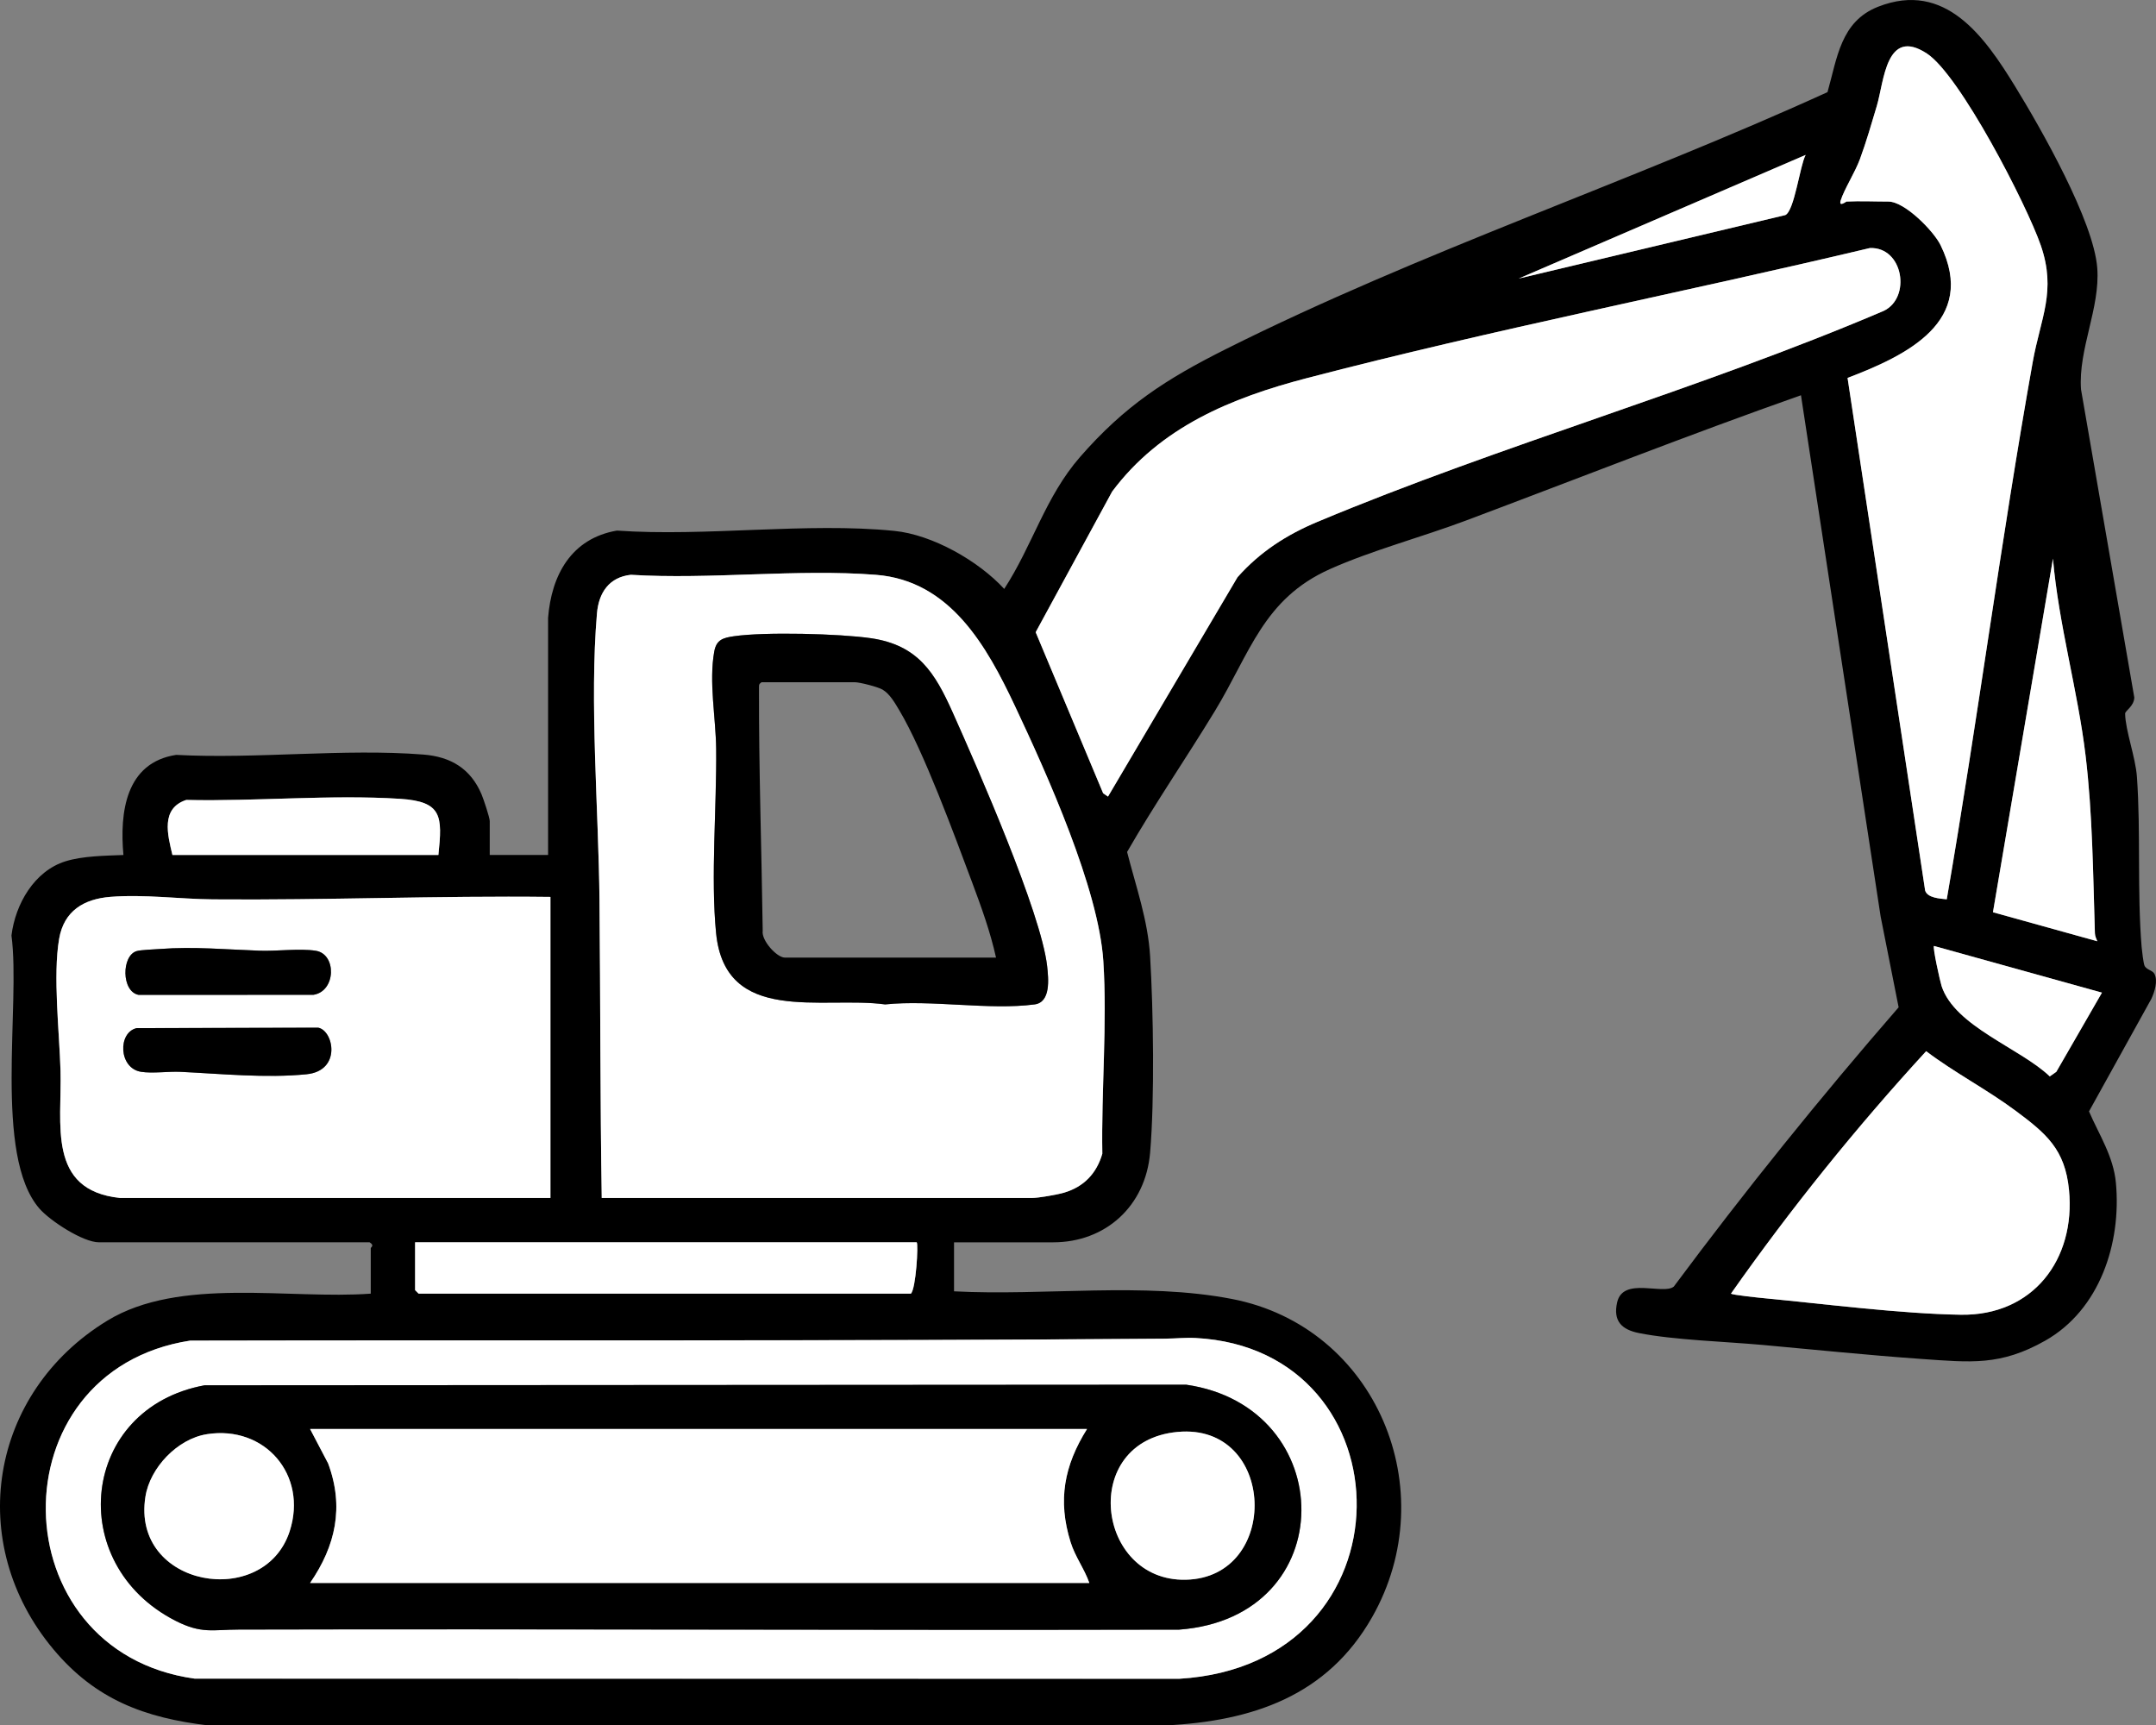 <svg viewBox="0 0 923.16 738.71" xmlns="http://www.w3.org/2000/svg" data-name="Layer 2" id="Layer_2">
  <rect x="0" y="0" width="923.16" height="738.71" fill="#808080" stroke="none"/>
  <defs>
    <style>
      .cls-1 {
        fill: #fff;
      }
    </style>
  </defs>
  <g data-name="Layer 1" id="Layer_1-2">
    <g>
      <path d="M234.67,264.63c1.44-18.48,9.96-34.09,29.47-37.47,38.12,2.69,81.24-3.63,118.77.13,16.39,1.64,36.04,12.85,47.08,24.84,12.11-18.59,17.6-39.44,32.44-56.45,19.17-21.99,36.83-33.38,62.61-46.29,83.07-41.59,172.84-71.37,257.46-109.94,4.15-14.55,5.59-30.24,21.63-36.55,28.81-11.33,45.66,12.85,58.74,34.15,11.07,18.03,33.64,57.61,35.14,77.74,1.28,17.17-8.18,34.67-6.96,51.92l22.82,131.93c-.14,3.78-3.94,5.65-3.93,6.88.11,7.25,4.45,18.61,5.05,27.05,1.69,23.76.06,49.28,2.02,72.9.13,1.6.76,6.71,1.18,7.82.72,1.93,3.51,2.07,4.31,3.67,1.54,3.06.04,7.73-1.33,10.68l-26.7,48.19c4.36,10.06,10.47,19.27,11.52,30.57,2.4,25.87-6.9,54.35-30.28,67.59-19.16,10.84-31.84,9.3-53.11,7.81-22.5-1.57-45.44-3.95-67.93-5.99-15.88-1.44-37.95-2.1-52.87-5.07-7.43-1.48-11.2-5.14-9.36-13.19,2.52-11.06,19.79-3,24.25-6.72,30.56-41.1,62.68-80.92,96.27-119.57l-7.71-38.89-34.11-223.15c-48.2,16.99-95.77,35.75-143.6,53.7-18.7,7.02-40.19,12.72-58.16,20.76-28.5,12.75-34.14,36.01-49.18,60.72-12.31,20.23-25.78,39.8-37.6,60.35,3.78,14.79,8.94,29.28,9.86,44.7,1.39,23.37,1.95,60.97,0,84s-19.18,38.43-41.5,38.43h-42.46v20.98c38.78,2.04,81.02-4.09,119.09,3.29,61.68,11.97,90.88,81.8,59.91,136.24-19.19,33.74-51.25,44.5-88.54,46.33H89.28c-27.41-3.23-48.45-11.15-66.37-32.55-38.16-45.56-27.41-109.98,23.03-140.75,31.04-18.93,77.86-9,112.81-11.57v-19.48c0-.35,1.77-1.11-.5-2.5H42.36c-6.82,0-20.94-9.21-25.5-14.46-19.75-22.79-7.96-87.1-11.95-116.89,1.64-13.35,9.69-27.59,23.16-31.78,7.43-2.31,17.04-2.37,24.78-2.69-1.65-18.24.93-39.55,22.58-42.86,34.35,1.83,71.85-2.81,105.83-.14,11.73.92,20.27,6.02,24.93,17.03.83,1.96,3.51,9.94,3.51,11.47v14.49h24.98v-101.4ZM790.63,86.3c5.91-.3,12.04,0,17.98,0,6.97,0,19.35,12.6,22.31,18.65,16,32.68-14.72,47.27-39.82,56.85l33.22,219.49c1.04,3.18,6.3,3.41,9.25,3.74,13.22-76.46,23.15-153.57,36.8-229.98,3.41-19.08,10.25-30.33,3.45-50.03-5.96-17.24-34.55-72.81-48.76-82.11-17.54-11.47-18.32,12.01-21.43,22.43-2.27,7.58-4.49,15.33-7.22,22.75-2.13,5.78-6.76,12.95-8.25,17.73-.94,3.02,2.32.49,2.48.48ZM773.14,66.33l-122.87,52.93,114.17-27.18c3.91-1.84,6.21-21.09,8.7-25.75ZM474.42,341.04l55.45-93.91c9.62-10.84,20.99-18.17,34.23-23.71,78.78-32.98,163.56-56.65,242.39-90.29,11.97-5.61,8.46-27.52-5.87-26.93-80.12,19.05-161.4,34.91-241.09,55.7-32.37,8.45-62.72,20.93-83.33,48.55l-32.75,60.22,28.89,68.96,2.07,1.41ZM879.04,239.15l-25.7,151.41,44.68,12.42c-.44-1.17-.98-2.12-1.03-3.46-.79-25.15-.99-50.93-3.98-75.94-3.35-28.03-11.55-56.17-13.98-84.43ZM257.65,512.88h184.32c2.72,0,10.81-1.41,13.71-2.28,8.46-2.53,13.85-8.19,16.32-16.65-.46-26.92,2.15-55.73.43-82.47-2-31.03-24.2-80.26-37.78-109.08-12.12-25.74-27.76-53.81-59.58-56.3-33.76-2.64-70.86,2.09-104.98-.01-9.29,1.04-13.72,7.69-14.47,16.5-3.26,37.96.71,84.3,1.08,122.87.4,42.48.27,84.96.96,127.42ZM187.72,366.03c1.72-16.59,1.71-22.87-16.44-24.02-29.64-1.89-61.67,1.16-91.53.48-11,3.62-8.01,14.85-5.92,23.55h113.89ZM51.35,512.88h184.32v-128.88c-48.15-.56-96.24,1.45-144.41,1.05-14.43-.12-29.38-2.23-43.95-1.08-11.41.9-19.93,6-22,17.96-2.72,15.76.12,40.1.59,56.46.65,22.66-5.92,51.17,25.43,54.49ZM900.02,424.98l-71.92-19.99c-.62.62,2.62,15.21,3.27,17.2,5.67,17.28,33.73,26.59,46.32,38.66l2.8-1.98,19.54-33.89ZM741.18,553.83c.43.59,12.31,1.8,14.49,2,26.05,2.5,58.31,6.65,83.88,7.05,30.92.49,49.24-23.67,46.36-53.38-1.69-17.49-9.81-24.23-22.94-34-12.23-9.1-26.05-16.23-38.23-25.45-30.02,32.69-58.02,67.45-83.56,103.78ZM177.73,531.87v20.48l1.5,1.5h210.79c2.16-2.05,3.29-21.19,2.49-21.98h-214.79ZM499.21,573.12c-139.14,1.12-278.53.53-417.76.83-83.69,12.9-81.85,133.09,1.89,144.72l421.62.06c101.26-6.1,98.95-141.13,6.93-145.9-4.25-.22-8.47.25-12.68.28Z"></path>
      <path d="M257.65,512.88c-.69-42.46-.55-84.94-.96-127.42-.37-38.58-4.33-84.92-1.08-122.87.76-8.81,5.18-15.46,14.47-16.5,34.12,2.1,71.23-2.63,104.98.01,31.82,2.49,47.46,30.56,59.58,56.3,13.57,28.82,35.78,78.05,37.78,109.08,1.72,26.73-.9,55.55-.43,82.47-2.47,8.46-7.86,14.11-16.32,16.65-2.89.87-10.99,2.28-13.71,2.28h-184.32ZM314.35,272.38c-4.72.68-7.59,1.46-8.51,6.48-2.39,13.08.65,28.54.8,41.68.27,24.72-2.39,55.12-.03,78.95,3.92,39.56,45.51,26.86,72.37,30.53,19.88-2.06,44.78,2.58,64.03,0,6.95-.93,5.96-10.9,5.34-16.43-2.58-22.91-29.87-84.93-40.39-108.47-7.66-17.13-14.88-28.93-35.06-31.88-13.37-1.95-45.47-2.76-58.56-.86Z" class="cls-1"></path>
      <path d="M499.21,573.12c4.22-.03,8.43-.51,12.68-.28,92.02,4.77,94.33,139.79-6.93,145.9l-421.62-.06c-83.74-11.63-85.58-131.82-1.89-144.72,139.24-.3,278.63.29,417.76-.83ZM87.59,593.09c-53.22,9.81-60.14,76.47-12.45,100.81,11.17,5.7,15.9,3.79,27.11,3.77,134.21-.33,268.43.36,402.64.03,69.93-5.26,68.66-95.4,2.99-104.87l-420.29.26Z" class="cls-1"></path>
      <path d="M51.35,512.88c-31.35-3.32-24.78-31.83-25.43-54.49-.47-16.36-3.31-40.7-.59-56.46,2.06-11.97,10.59-17.06,22-17.96,14.56-1.15,29.52.96,43.95,1.08,48.16.4,96.26-1.62,144.41-1.05v128.88H51.35ZM68.63,406.28c-2.55.19-8.28.39-10.08.91-6.53,1.87-6.65,17.35.82,18.75l74.85-.03c9.7-1.53,9.98-17.45.99-18.86-6.79-1.07-16.65.23-23.95-.02-14.14-.49-28.32-1.83-42.62-.75ZM58.56,440.17c-8.18,1.81-7.82,17.18,1.84,18.71,4.98.79,11.67-.24,16.97.02,17.31.83,36.55,2.77,53.89,1.03,15.06-1.51,11.61-18.7,4.98-19.94l-77.68.19Z" class="cls-1"></path>
      <path d="M474.42,341.04l-2.07-1.41-28.89-68.96,32.75-60.22c20.6-27.62,50.96-40.1,83.33-48.55,79.69-20.8,160.97-36.65,241.09-55.7,14.33-.59,17.84,21.32,5.87,26.93-78.83,33.63-163.61,57.3-242.39,90.29-13.24,5.54-24.62,12.87-34.23,23.71l-55.45,93.91Z" class="cls-1"></path>
      <path d="M790.63,86.3c-.17,0-3.42,2.54-2.48-.48,1.49-4.78,6.12-11.95,8.25-17.73,2.73-7.42,4.96-15.17,7.22-22.75,3.11-10.42,3.89-33.9,21.43-22.43,14.22,9.3,42.81,64.87,48.76,82.11,6.81,19.7-.04,30.95-3.45,50.03-13.64,76.41-23.58,153.51-36.8,229.98-2.95-.33-8.2-.56-9.25-3.74l-33.22-219.49c25.1-9.57,55.82-24.17,39.82-56.85-2.96-6.05-15.34-18.65-22.31-18.65-5.94,0-12.07-.3-17.98,0Z" class="cls-1"></path>
      <path d="M741.18,553.83c25.54-36.32,53.54-71.08,83.56-103.78,12.18,9.23,26,16.36,38.23,25.45,13.14,9.77,21.25,16.51,22.94,34,2.87,29.71-15.44,53.87-46.36,53.38-25.57-.41-57.84-4.56-83.88-7.05-2.18-.21-14.06-1.41-14.49-2Z" class="cls-1"></path>
      <path d="M177.73,531.87h214.79c.79.79-.33,19.93-2.49,21.98h-210.79l-1.5-1.5v-20.48Z" class="cls-1"></path>
      <path d="M879.04,239.15c2.43,28.26,10.63,56.4,13.98,84.43,2.99,25.02,3.19,50.79,3.98,75.94.04,1.34.59,2.29,1.03,3.46l-44.68-12.42,25.7-151.41Z" class="cls-1"></path>
      <path d="M187.72,366.03h-113.89c-2.08-8.7-5.07-19.93,5.92-23.55,29.86.68,61.89-2.37,91.53-.48,18.14,1.16,18.16,7.43,16.44,24.02Z" class="cls-1"></path>
      <path d="M900.02,424.98l-19.54,33.89-2.8,1.98c-12.59-12.07-40.65-21.37-46.32-38.66-.65-1.99-3.89-16.58-3.27-17.2l71.92,19.99Z" class="cls-1"></path>
      <path d="M773.14,66.33c-2.49,4.66-4.79,23.92-8.7,25.75l-114.17,27.18,122.87-52.93Z" class="cls-1"></path>
      <path d="M314.35,272.38c13.09-1.9,45.19-1.09,58.56.86,20.18,2.95,27.4,14.75,35.06,31.88,10.52,23.54,37.81,85.55,40.39,108.47.62,5.53,1.61,15.5-5.34,16.43-19.25,2.57-44.15-2.06-64.03,0-26.86-3.67-68.45,9.04-72.37-30.53-2.36-23.83.3-54.24.03-78.95-.14-13.13-3.19-28.6-.8-41.68.92-5.02,3.79-5.79,8.51-6.48ZM426.48,409.98c-2.42-10.96-6.3-21.7-10.24-32.22-7.55-20.14-20.72-56.18-31.2-73.7-1.84-3.07-4.01-6.97-7.16-8.82-2.03-1.19-9.78-3.15-11.84-3.15h-39.96c-1.02.75-1.08.87-1.09,2.04-.11,34.75,1.11,69.61,1.59,104.36-.66,4.07,6.01,11.49,9.49,11.49h90.41Z"></path>
      <path d="M87.59,593.09l420.29-.26c65.67,9.47,66.94,99.6-2.99,104.87-134.21.32-268.43-.37-402.64-.03-11.21.03-15.94,1.93-27.11-3.77-47.69-24.33-40.76-91,12.45-100.81ZM465.45,611.79H132.77l7.73,14.74c6.92,18.61,3.22,35.28-7.73,51.19h333.67c-2.15-6.12-6.04-11.14-8.02-17.45-5.64-17.94-2.77-32.86,7.03-48.49ZM504.18,613.06c-42.2,3.96-34.86,64.12,3.56,63.27,40.83-.9,38.81-67.25-3.56-63.27ZM88.55,614.03c-12.51,1.97-24.28,14.27-26.27,26.68-6.21,38.89,50.85,48.6,61.77,14.81,7.76-24.01-10.59-45.41-35.5-41.5Z"></path>
      <path d="M58.56,440.17l77.68-.19c6.63,1.24,10.08,18.43-4.98,19.94-17.34,1.74-36.58-.19-53.89-1.03-5.3-.26-11.99.77-16.97-.02-9.66-1.53-10.02-16.9-1.84-18.71Z"></path>
      <path d="M68.63,406.28c14.31-1.09,28.48.26,42.62.75,7.3.25,17.17-1.05,23.95.02,8.99,1.41,8.7,17.33-.99,18.86l-74.85.03c-7.47-1.41-7.35-16.88-.82-18.75,1.8-.52,7.53-.72,10.08-.91Z"></path>
      <path d="M465.45,611.79c-9.79,15.63-12.66,30.55-7.03,48.49,1.98,6.31,5.88,11.33,8.02,17.45H132.77c10.96-15.91,14.65-32.58,7.73-51.19l-7.73-14.74h332.68Z" class="cls-1"></path>
      <path d="M88.55,614.03c24.91-3.92,43.26,17.48,35.5,41.5-10.92,33.79-67.98,24.08-61.77-14.81,1.98-12.41,13.76-24.72,26.27-26.68Z" class="cls-1"></path>
      <path d="M504.18,613.06c42.37-3.98,44.39,62.38,3.56,63.27-38.42.84-45.76-59.31-3.56-63.27Z" class="cls-1"></path>
    </g>
  </g>
</svg>